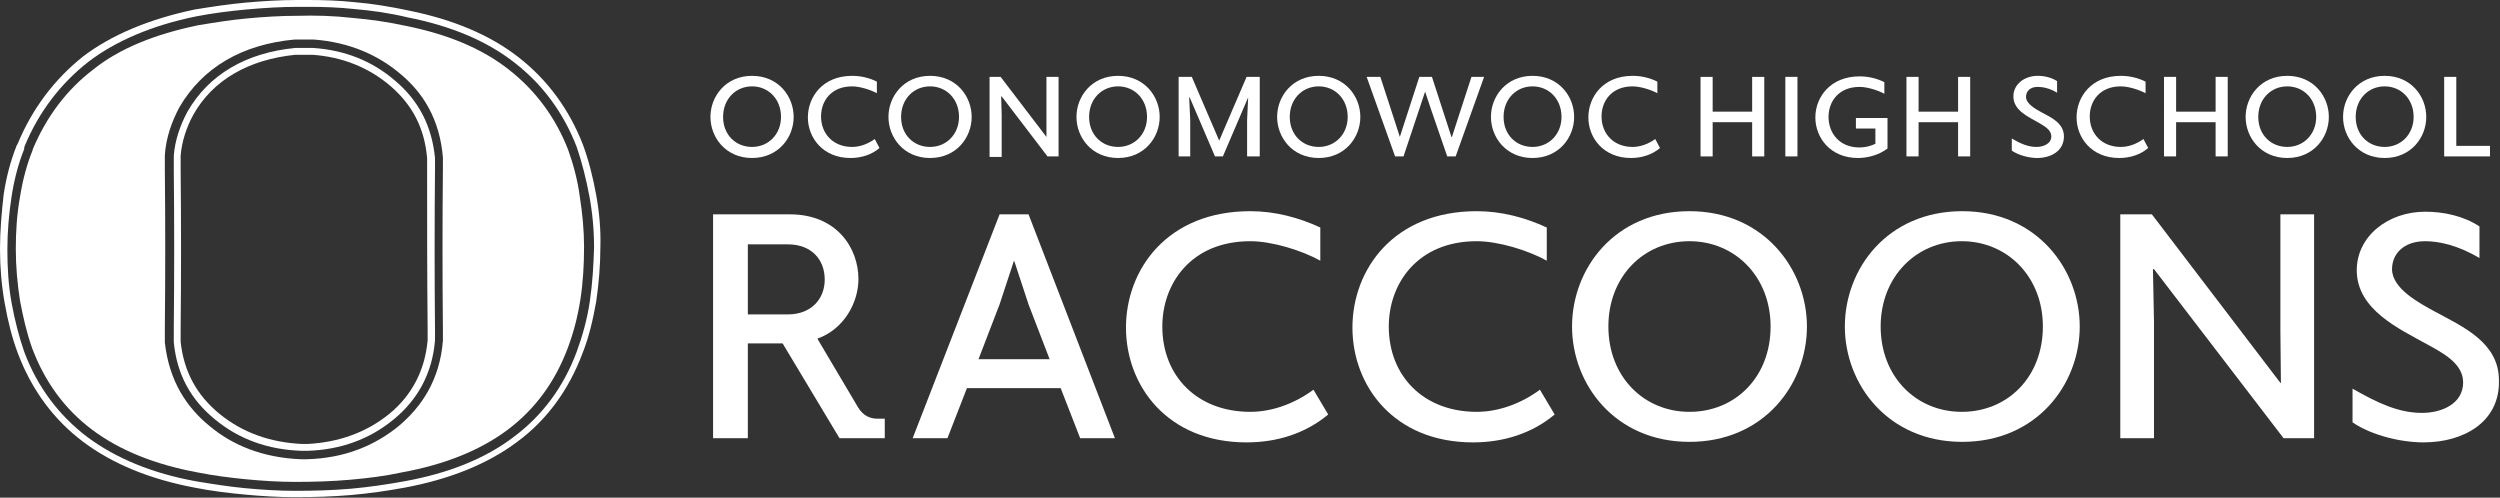 <?xml version="1.0" encoding="utf-8"?>
<!-- Generator: Adobe Illustrator 26.3.1, SVG Export Plug-In . SVG Version: 6.00 Build 0)  -->
<svg version="1.1" id="Layer_1" xmlns="http://www.w3.org/2000/svg" xmlns:xlink="http://www.w3.org/1999/xlink" x="0px" y="0px"
	 viewBox="0 0 474.7 94.5" style="enable-background:new 0 0 474.7 94.5;" xml:space="preserve">
<rect x="0" y="0" width="474.7" height="94.5" fill="#333333" stroke="none"/>
<style type="text/css">
	.st0{fill:#FFFFFF;}
</style>
<g>
	<path class="st0" d="M107.9,28.5c-2.4-6.2-6.2-11.3-11.3-15.3C91.5,9.2,85,6.5,77,4.9c-3.2-0.7-6.6-1.2-10.1-1.5
		C63.4,3,59.9,2.9,56.5,3c-3.2,0-6.4,0.2-9.6,0.5c-3.2,0.3-6.3,0.8-9.3,1.3c-8.2,1.7-14.9,4.4-19.9,8.4c-5.1,3.9-8.9,9-11.5,15.2
		v0.1c-1.1,2.7-1.9,5.7-2.4,8.9C3.2,40.7,3,44,3,47.3c0,3.3,0.3,6.6,0.8,9.8c0.6,3.2,1.3,6.2,2.3,9c2.4,6.4,6.2,11.6,11.4,15.5
		c5.2,3.9,11.9,6.6,20,8.1c3,0.6,6.1,1,9.2,1.3c3.1,0.3,6.2,0.5,9.3,0.5c3.5,0,7-0.1,10.4-0.4c3.4-0.3,6.7-0.7,9.9-1.4
		c8.2-1.5,14.9-4.2,20.1-8.1c5.2-3.9,9-9.1,11.4-15.5c1.1-2.9,1.9-6,2.4-9.2c0.5-3.2,0.7-6.6,0.7-10c0-3.2-0.3-6.3-0.8-9.5
		C109.7,34.3,108.9,31.3,107.9,28.5z M84.1,32C84,42,84,52.6,84.1,62.6v2.1c-0.6,7.5-4.1,12.6-8.4,16.2c-4.4,3.6-10.1,6.1-17.4,6.3
		h-1.2c-7.3-0.3-13-2.7-17.3-6.3c-4.3-3.5-7.7-8.5-8.5-15.9v-2.8c0.1-9.8,0.1-20.1,0-29.9v-2.8c0.2-3.4,1.4-6.6,2.8-9.2
		C38.5,12.8,46,8.4,56,7.5h3.5c6.9,0.5,12.4,3,16.6,6.6c4.2,3.5,7.4,8.5,8,15.8V32z"/>
	<path class="st0" d="M75,15.3c-4.3-3.7-9.5-5.8-15.6-6.2h-3.3c-9.4,0.9-16.5,5.1-20.5,12.1c-1.4,2.6-2.4,5.5-2.6,8.4v2.7
		c0.1,9.8,0.1,20.2,0,30V65c0.6,6.1,3.2,10.9,7.9,14.7c4.5,3.7,10,5.7,16.4,5.9l1.1,0c6.3-0.2,11.8-2.2,16.4-6
		c4.6-3.8,7.3-8.8,7.8-15v-2c-0.1-10-0.1-20.6,0-30.6v-2C82,23.9,79.5,19.1,75,15.3z M81.2,62.6l0,2c-0.5,5.7-3,10.5-7.3,14
		c-4.3,3.5-9.6,5.4-15.5,5.7l-1.1,0C51.2,84,46,82.1,41.7,78.6c-4.4-3.6-6.8-8.1-7.4-13.7v-2.6c0.1-9.8,0.1-20.2,0-30l0-2.7
		c0.2-2.7,1.1-5.4,2.4-7.8c3.7-6.6,10.5-10.5,19.4-11.4h3.2c5.7,0.4,10.7,2.4,14.8,5.9c4.2,3.6,6.5,8,7,13.7v2
		C81.1,42,81.1,52.6,81.2,62.6z"/>
	<path class="st0" d="M113.2,37c-0.6-3.3-1.4-6.5-2.5-9.5l0,0l0,0c-2.6-6.7-6.7-12.3-12.2-16.6C93,6.6,86,3.7,77.6,2
		c-3.3-0.7-6.8-1.3-10.4-1.6C64.3,0.1,61.4,0,58.6,0c-0.8,0-1.5,0-2.1,0c-3.3,0-6.6,0.2-9.9,0.5c-3.3,0.3-6.5,0.8-9.6,1.3
		c-8.6,1.8-15.8,4.8-21.2,8.9C10.4,15,6.2,20.5,3.4,27.2l-0.2,0.4l-0.1,0.1v0.1v0c-1.1,2.8-1.9,5.8-2.4,9.1C0.3,40.4,0,43.9,0,47.3
		c0,3.5,0.3,7,0.9,10.3c0.6,3.4,1.4,6.6,2.5,9.5c2.6,6.9,6.8,12.6,12.4,16.8c5.6,4.2,12.7,7.1,21.2,8.7c3,0.6,6.2,1,9.4,1.3
		c3.2,0.3,6.4,0.5,9.6,0.5c3.5,0,7.1-0.1,10.6-0.4c3.5-0.3,6.9-0.8,10.2-1.4c8.6-1.6,15.8-4.5,21.4-8.7c5.7-4.2,9.8-9.9,12.4-16.8
		c1.2-3,2-6.4,2.6-9.8c0.5-3.4,0.8-6.9,0.8-10.4C114.1,43.6,113.8,40.3,113.2,37z M112,57.2c-0.5,3.4-1.4,6.6-2.5,9.6
		c-2.5,6.7-6.5,12.1-12,16.2c-5.4,4.1-12.4,6.9-20.8,8.4c-3.3,0.6-6.7,1.1-10.1,1.4c-3.5,0.3-7,0.4-10.5,0.4c-3.1,0-6.3-0.2-9.5-0.5
		c-3.2-0.3-6.3-0.8-9.3-1.3C28.9,89.9,22,87,16.6,83c-5.4-4.1-9.5-9.5-12-16.2c-1-2.9-1.8-6-2.4-9.3c-0.6-3.3-0.8-6.7-0.8-10.1
		c0-3.4,0.3-6.8,0.8-10.1c0.5-3.2,1.3-6.3,2.4-9V28l0.1-0.3c2.7-6.5,6.8-11.8,12-15.9c5.2-4,12.2-7,20.6-8.7c3.1-0.6,6.3-1,9.5-1.3
		c3.3-0.3,6.6-0.5,9.8-0.5c0.7,0,1.4,0,2.1,0c2.8,0,5.6,0.1,8.4,0.4c3.6,0.3,7,0.8,10.3,1.6c8.2,1.6,15.1,4.5,20.3,8.6
		c5.3,4.1,9.3,9.5,11.8,16c1,2.9,1.8,6.1,2.4,9.3c0.6,3.2,0.9,6.5,0.9,9.8C112.7,50.4,112.5,53.8,112,57.2z"/>
</g>
<g>
	<path class="st0" d="M150.7,22.2c0,3.9-2.9,7.8-7.9,7.8c-5,0-7.9-3.9-7.9-7.8s2.9-7.8,7.9-7.8C147.8,14.4,150.7,18.3,150.7,22.2z
		 M137.3,22.2c0,3.4,2.4,5.7,5.5,5.7c3.1,0,5.5-2.4,5.5-5.7c0-3.4-2.4-5.8-5.5-5.8C139.7,16.4,137.3,18.8,137.3,22.2z"/>
	<path class="st0" d="M167,28.1c-1.5,1.3-3.5,1.9-5.5,1.9c-5.3,0-8.1-3.9-8.1-7.7c0-3.9,2.8-7.9,8.4-7.9c1.7,0,3.3,0.4,4.7,1.1v2.2
		c-1.3-0.7-3.3-1.3-4.7-1.3c-4,0-5.9,2.8-5.9,5.7c0,3.3,2.3,5.8,5.9,5.8c1.4,0,2.9-0.5,4.3-1.5L167,28.1z"/>
	<path class="st0" d="M184.5,22.2c0,3.9-2.9,7.8-7.9,7.8c-5,0-7.9-3.9-7.9-7.8s2.9-7.8,7.9-7.8C181.6,14.4,184.5,18.3,184.5,22.2z
		 M171.1,22.2c0,3.4,2.4,5.7,5.5,5.7c3.1,0,5.5-2.4,5.5-5.7c0-3.4-2.4-5.8-5.5-5.8C173.5,16.4,171.1,18.8,171.1,22.2z"/>
	<path class="st0" d="M201,29.7h-2.1l-8.7-11.4h-0.1l0.1,3.6v7.9h-2.3V14.6h2.1l8.7,11.4h0l0-3.5v-7.9h2.3V29.7z"/>
	<path class="st0" d="M220.2,22.2c0,3.9-2.9,7.8-7.9,7.8c-5,0-7.9-3.9-7.9-7.8s2.9-7.8,7.9-7.8C217.3,14.4,220.2,18.3,220.2,22.2z
		 M206.8,22.2c0,3.4,2.4,5.7,5.5,5.7c3.1,0,5.5-2.4,5.5-5.7c0-3.4-2.4-5.8-5.5-5.8C209.2,16.4,206.8,18.8,206.8,22.2z"/>
	<path class="st0" d="M236.8,29.7v-6.9l0.2-4.3h0l-4.8,11.2h-1.5l-4.8-11.2h-0.1l0.2,4.3v6.9h-2.2V14.6h2.5l5.2,12.1h0l5.2-12.1h2.5
		v15.1H236.8z"/>
	<path class="st0" d="M258.3,22.2c0,3.9-2.9,7.8-7.9,7.8c-5,0-7.9-3.9-7.9-7.8s2.9-7.8,7.9-7.8C255.4,14.4,258.3,18.3,258.3,22.2z
		 M244.9,22.2c0,3.4,2.4,5.7,5.5,5.7c3.1,0,5.5-2.4,5.5-5.7c0-3.4-2.4-5.8-5.5-5.8C247.3,16.4,244.9,18.8,244.9,22.2z"/>
	<path class="st0" d="M281.8,14.6l-5.4,15.1h-1.6l-3.1-9l-1.1-3.3h0l-1.1,3.3l-3,9h-1.6l-5.4-15.1h2.6l2.8,8.6l0.9,2.8h0l3.7-11.4
		h2.4l3.7,11.4h0.1l0.9-2.8l2.8-8.6H281.8z"/>
	<path class="st0" d="M298.9,22.2c0,3.9-2.9,7.8-7.9,7.8c-5,0-7.9-3.9-7.9-7.8s2.9-7.8,7.9-7.8C296,14.4,298.9,18.3,298.9,22.2z
		 M285.5,22.2c0,3.4,2.4,5.7,5.5,5.7c3.1,0,5.5-2.4,5.5-5.7c0-3.4-2.4-5.8-5.5-5.8C287.9,16.4,285.5,18.8,285.5,22.2z"/>
	<path class="st0" d="M315.2,28.1c-1.5,1.3-3.5,1.9-5.5,1.9c-5.3,0-8.1-3.9-8.1-7.7c0-3.9,2.8-7.9,8.4-7.9c1.7,0,3.3,0.4,4.7,1.1
		v2.2c-1.3-0.7-3.3-1.3-4.7-1.3c-4,0-5.9,2.8-5.9,5.7c0,3.3,2.3,5.8,5.9,5.8c1.4,0,2.9-0.5,4.3-1.5L315.2,28.1z"/>
	<path class="st0" d="M335,29.7h-2.3v-6.5h-7.5v6.5h-2.3V14.6h2.3v6.6h7.5v-6.6h2.3V29.7z"/>
	<path class="st0" d="M341.3,29.7H339V14.6h2.3V29.7z"/>
	<path class="st0" d="M352.8,30c-5.3,0-8.1-3.9-8.1-7.7s2.8-7.8,8.4-7.8c1.7,0,3.3,0.4,4.7,1.1v2.2c-1.3-0.7-3.3-1.3-4.7-1.3
		c-4,0-5.9,2.8-5.9,5.7c0,3,2,5.8,5.9,5.8c1.1,0,2.2-0.3,3-0.7v-2.9h-3.7v-2h6v5.8C356.7,29.5,354.5,30,352.8,30z"/>
	<path class="st0" d="M374.1,29.7h-2.3v-6.5h-7.5v6.5h-2.3V14.6h2.3v6.6h7.5v-6.6h2.3V29.7z"/>
	<path class="st0" d="M386.8,30c-1.5,0-3.5-0.5-4.8-1.4v-2.3c1.7,1,3.1,1.6,4.7,1.6c1.3,0,2.8-0.6,2.8-2c0-1.3-1.4-2-2.4-2.6
		c-1.9-1.1-4.8-2.3-4.8-5c0-2.3,2.1-3.9,4.6-3.9c1.3,0,2.6,0.3,3.7,1v2.2c-1.5-0.9-2.8-1.1-3.7-1.1c-1.5,0-2.2,0.9-2.2,1.9
		c0,1.3,1.8,2.3,2.9,2.9c1.9,1,4.3,2.1,4.3,4.6C391.9,28.7,389.4,30,386.8,30z"/>
	<path class="st0" d="M407.9,28.1c-1.5,1.3-3.5,1.9-5.5,1.9c-5.3,0-8.1-3.9-8.1-7.7c0-3.9,2.8-7.9,8.4-7.9c1.7,0,3.3,0.4,4.7,1.1
		v2.2c-1.3-0.7-3.3-1.3-4.7-1.3c-4,0-5.9,2.8-5.9,5.7c0,3.3,2.3,5.8,5.9,5.8c1.4,0,2.9-0.5,4.3-1.5L407.9,28.1z"/>
	<path class="st0" d="M423,29.7h-2.3v-6.5h-7.5v6.5h-2.3V14.6h2.3v6.6h7.5v-6.6h2.3V29.7z"/>
	<path class="st0" d="M442.2,22.2c0,3.9-2.9,7.8-7.9,7.8c-5,0-7.9-3.9-7.9-7.8s2.9-7.8,7.9-7.8C439.3,14.4,442.2,18.3,442.2,22.2z
		 M428.8,22.2c0,3.4,2.4,5.7,5.5,5.7c3.1,0,5.5-2.4,5.5-5.7c0-3.4-2.4-5.8-5.5-5.8C431.2,16.4,428.8,18.8,428.8,22.2z"/>
	<path class="st0" d="M460.7,22.2c0,3.9-2.9,7.8-7.9,7.8c-5,0-7.9-3.9-7.9-7.8s2.9-7.8,7.9-7.8C457.8,14.4,460.7,18.3,460.7,22.2z
		 M447.3,22.2c0,3.4,2.4,5.7,5.5,5.7c3.1,0,5.5-2.4,5.5-5.7c0-3.4-2.4-5.8-5.5-5.8C449.7,16.4,447.3,18.8,447.3,22.2z"/>
	<path class="st0" d="M472.8,29.7h-8.7V14.6h2.3v13.1h6.4V29.7z"/>
</g>
<g>
	<path class="st0" d="M168,83.2h-8.6l-10.8-18H142v18h-6.6V40.7H150c8.8,0,13,6.3,13,12.3c0,4.4-2.7,9.5-7.8,11.3l7.7,13
		c1,1.7,2.4,2.2,3.7,2.2h1.4V83.2z M149.6,46.4H142v13.3h7.6c4.5,0,7-3,7-6.6C156.6,49.3,154.1,46.4,149.6,46.4z"/>
	<path class="st0" d="M211.7,83.2h-6.6l-3.7-9.5h-17.8l-3.7,9.5h-6.6l16.5-42.5h5.5L211.7,83.2z M199.3,68.2l-4-10.4l-2.7-8.2h-0.1
		l-2.7,8.2l-4,10.4H199.3z"/>
	<path class="st0" d="M252.2,78.7c-4.3,3.6-9.7,5.3-15.5,5.3c-15.1,0-22.9-10.8-22.9-21.8c0-11,7.8-22.1,23.6-22.1
		c4.7,0,9.2,1.2,13.3,3.1v6.3c-3.6-2-9.2-3.7-13.3-3.7c-11.2,0-16.7,8-16.7,16.2c0,9.4,6.6,16.2,16.7,16.2c3.9,0,8.2-1.4,12-4.2
		L252.2,78.7z"/>
	<path class="st0" d="M295.2,78.7c-4.3,3.6-9.7,5.3-15.5,5.3c-15.1,0-22.9-10.8-22.9-21.8c0-11,7.8-22.1,23.6-22.1
		c4.7,0,9.2,1.2,13.3,3.1v6.3c-3.6-2-9.2-3.7-13.3-3.7c-11.2,0-16.7,8-16.7,16.2c0,9.4,6.6,16.2,16.7,16.2c3.9,0,8.2-1.4,12-4.2
		L295.2,78.7z"/>
	<path class="st0" d="M343.1,62c0,11-8.2,21.9-22.3,21.9c-14.2,0-22.3-11-22.3-21.9c0-11,8.1-21.9,22.3-21.9
		C334.9,40.1,343.1,51.1,343.1,62z M305.4,62c0,9.5,6.7,16.2,15.4,16.2c8.7,0,15.4-6.6,15.4-16.2c0-9.5-6.8-16.2-15.4-16.2
		C312.1,45.8,305.4,52.5,305.4,62z"/>
	<path class="st0" d="M394.9,62c0,11-8.2,21.9-22.3,21.9c-14.2,0-22.3-11-22.3-21.9c0-11,8.1-21.9,22.3-21.9
		C386.7,40.1,394.9,51.1,394.9,62z M357.1,62c0,9.5,6.7,16.2,15.4,16.2c8.7,0,15.4-6.6,15.4-16.2c0-9.5-6.8-16.2-15.4-16.2
		C363.9,45.8,357.1,52.5,357.1,62z"/>
	<path class="st0" d="M439.4,83.2h-5.8L409,51.1h-0.2l0.2,10v22.1h-6.4V40.7h6l24.4,32h0.1l-0.1-9.9V40.7h6.4V83.2z"/>
	<path class="st0" d="M460.2,84c-4.3,0-9.8-1.3-13.5-3.8v-6.4c4.9,2.8,8.8,4.6,13.2,4.6c3.7,0,7.8-1.7,7.8-5.8
		c0-3.6-3.9-5.6-6.8-7.2c-5.4-3-13.4-6.6-13.4-14.1c0-6.4,5.9-11.1,13-11.1c3.5,0,7.3,0.8,10.3,2.8V49c-4.2-2.5-7.8-3.2-10.3-3.2
		c-4.2,0-6.3,2.5-6.3,5.3c0,3.7,5.1,6.4,8.2,8.1c5.4,2.9,12.1,5.9,12.1,13C474.7,80.2,467.7,84,460.2,84z"/>
</g>
</svg>
